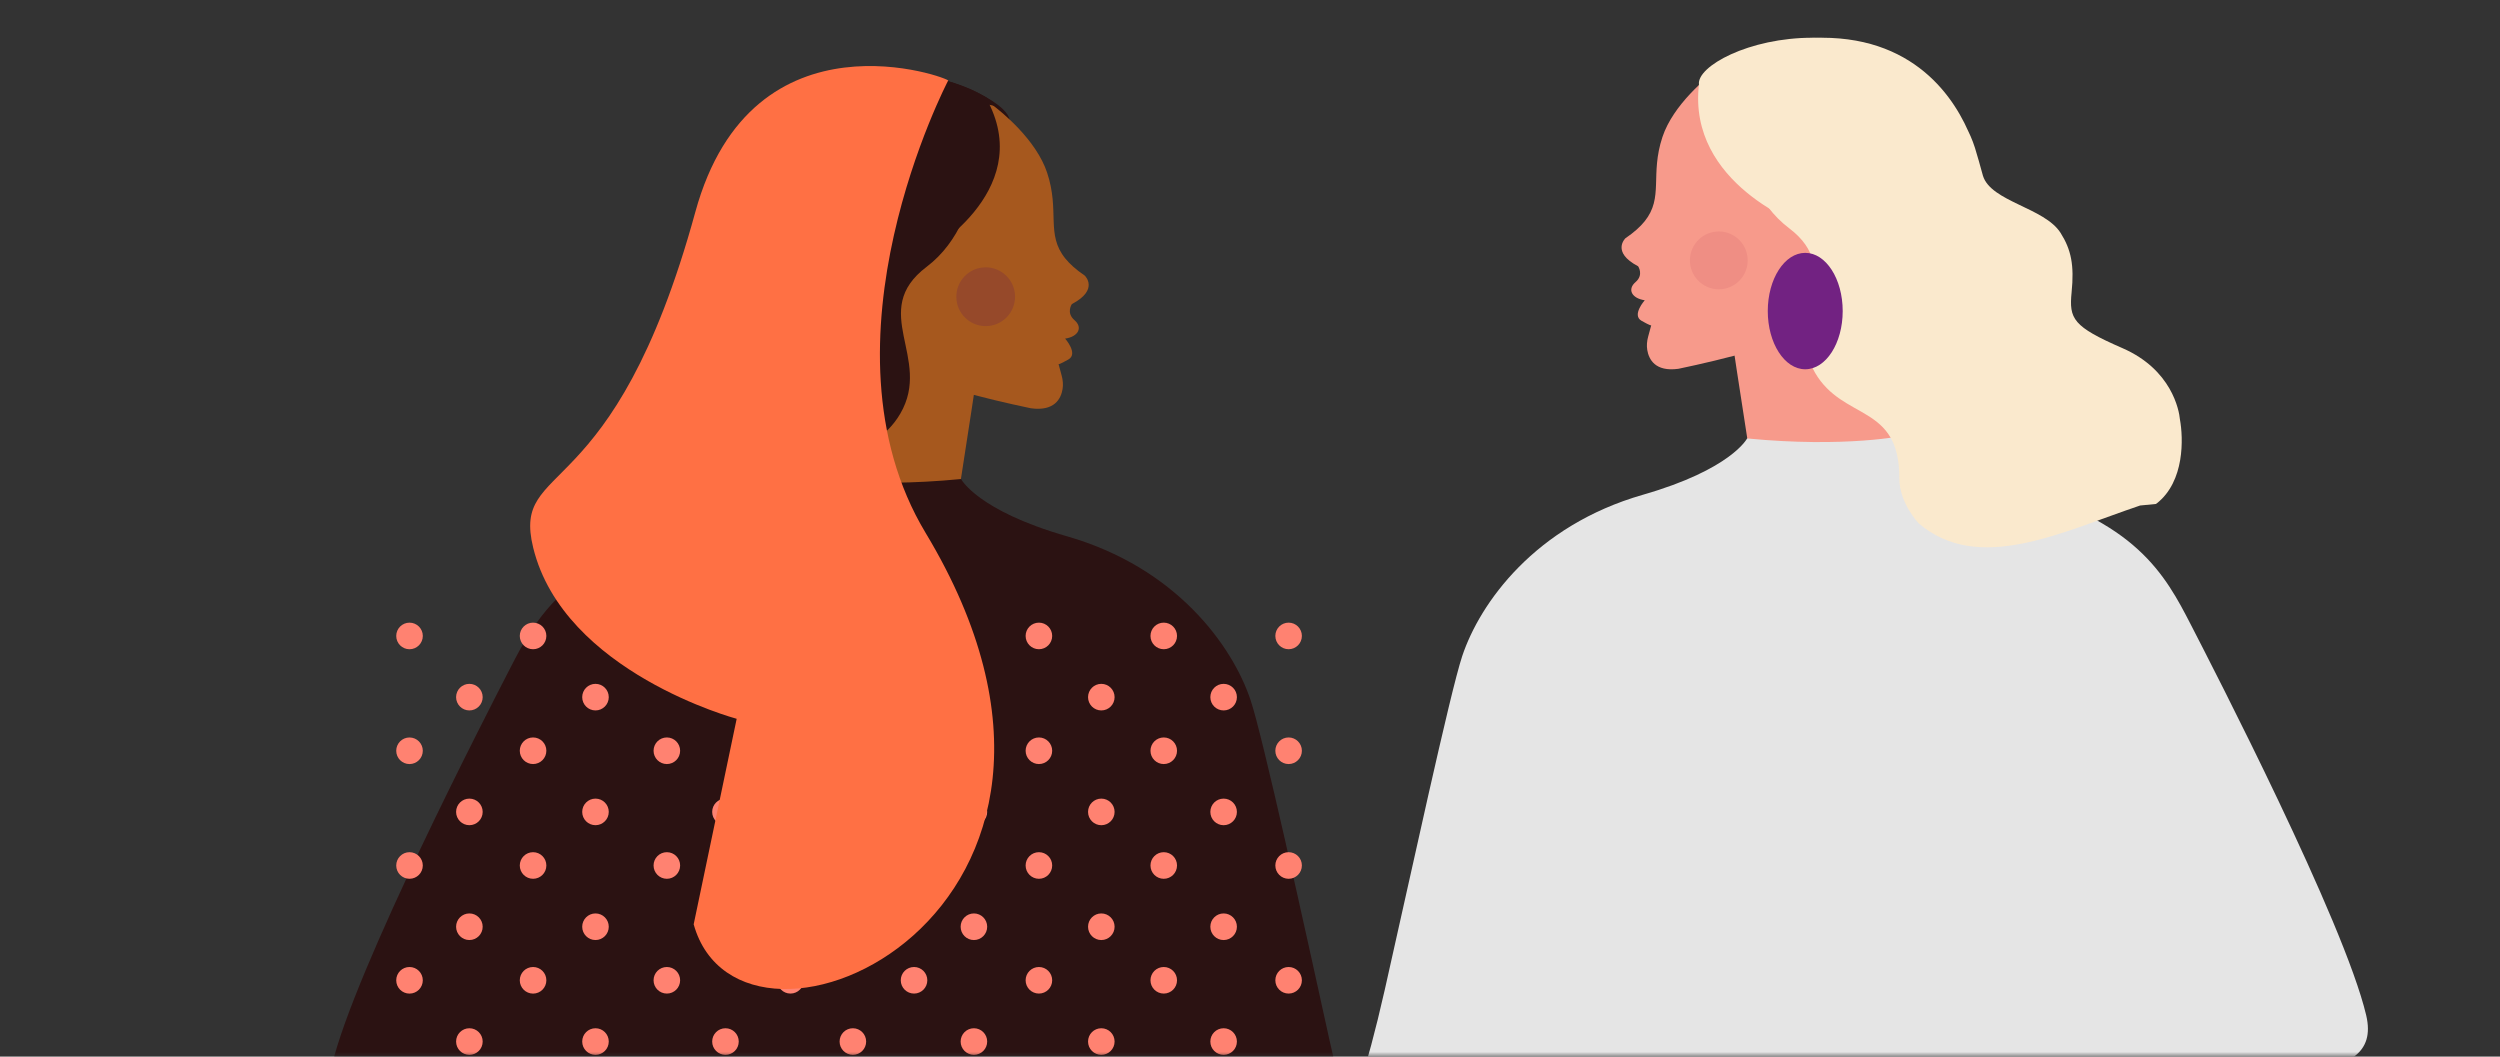 <svg width="265" height="112" viewBox="0 0 265 112" fill="none" xmlns="http://www.w3.org/2000/svg">
<rect x="0" y="0" width="265" height="112" fill="#333333" stroke="none"/>
<mask id="mask0" mask-type="alpha" maskUnits="userSpaceOnUse" x="0" y="0" width="265" height="112">
<rect width="265" height="112" fill="#C4C4C4"/>
</mask>
<g mask="url(#mask0)">
<path d="M172.294 25.255C173.208 24.634 173.86 24.044 174.329 23.463C176.376 20.923 174.881 18.557 176.219 14.523C177.358 11.09 180.94 8.18 182.041 7.368C182.146 7.296 182.253 7.226 182.36 7.156C177.483 16.621 188.99 22.995 188.99 22.995C188.99 22.995 190.522 18.758 193.858 19.91C196.259 20.739 197.269 24.544 195.403 27.948C193.936 30.621 191.484 29.707 191.484 29.707C191.484 29.707 191.014 35.016 188.262 36.288C187.301 36.732 185.697 37.216 184.018 37.659C180.892 38.484 177.915 39.092 177.915 39.092C175.439 39.434 174.773 38.082 174.609 37.096C174.532 36.627 174.578 36.147 174.702 35.689L175.028 34.486C175.018 34.501 174.919 34.522 174 34.002C172.94 33.402 174.343 31.828 174.343 31.828C172.959 31.622 172.472 30.672 173.369 29.901C174.265 29.129 173.64 28.224 173.64 28.224C170.758 26.718 172.294 25.255 172.294 25.255Z" fill="#F79A8B"/>
<path d="M179.131 27.544C179.1 29.237 180.446 30.635 182.137 30.666C183.828 30.697 185.225 29.349 185.255 27.656C185.287 25.963 183.941 24.566 182.249 24.535C180.558 24.504 179.162 25.851 179.131 27.544Z" fill="#EF8E84"/>
<path d="M196.387 28.583C196.387 28.583 197.267 29.247 197.759 25.395C198.251 21.543 196.394 19.976 194.042 20.938C191.691 21.899 191.078 23.872 191.078 23.872C191.078 23.872 178.853 19.527 180.09 8.95C179.851 7.045 185.357 3.983 192.185 4C201.388 4.022 207.481 10.387 207.622 19.977C207.763 29.567 203.496 35.586 194.294 35.722C194.251 35.722 193.617 33.4 194.229 31.965C195.5 28.988 196.387 28.583 196.387 28.583Z" fill="#FAE9CD"/>
<path d="M186.086 52.274C186.086 52.005 183.728 36.954 183.736 36.837L192.28 26.232L197.641 29.613C197.699 36.786 202.716 49.798 205.149 51.593C205.149 51.593 198.795 68.308 193.587 68.695C190.291 68.942 188.21 53.479 186.086 52.274Z" fill="#F79A8B"/>
<path d="M146.792 104.886C149.48 93.007 153.706 73.418 154.994 69.549C156.872 63.911 162.717 55.729 174.144 52.446C183.529 49.751 185.195 46.474 185.195 46.474C195.537 47.483 201.988 46.212 202.118 46.065C202.118 46.065 203.387 49.158 213.027 51.651C226.431 55.117 229.52 60.949 232.239 66.233C234.631 70.882 248.488 97.738 250.816 107.617C252.753 115.834 238.855 112.02 234.033 118.948L221.893 136.39L222.196 143.103L165.091 130.118L147.847 132.299C144.763 135.683 146.872 134.078 142.41 132.571L141.051 127.129C140.643 120.325 142.682 123.047 146.792 104.886Z" fill="#E5E5E5"/>
<path d="M184.102 7.261C184.125 7.243 184.097 7.278 184.12 7.261C184.12 7.261 184.121 7.258 184.121 7.253C184.167 6.967 184.313 6.709 184.536 6.531C185.185 6.011 184.734 5.181 190.074 4.194C201.557 2.791 206.605 9.305 208.637 13.911C208.979 14.601 209.297 15.422 209.544 16.346C209.857 17.352 210.048 18.165 210.192 18.63C211.043 21.385 216.723 22.003 218.421 24.687C219.555 26.48 219.876 28.122 219.592 30.964C219.309 33.805 219.713 34.608 224.984 36.905C230.202 39.179 230.987 43.491 231.072 44.455C231.429 46.407 231.607 51.027 228.602 53.371C228.564 53.401 228.516 53.419 228.516 53.419C228.516 53.416 228.551 53.425 228.549 53.419L226.853 53.583C218.496 56.401 209.733 60.883 203.383 55.477C203.383 55.477 201.318 53.323 201.329 50.698C201.363 42.771 195.382 44.642 192.392 39.506C189.007 33.693 195.757 28.817 189.638 24.185C182.776 18.991 184.102 7.261 184.102 7.261Z" fill="#FAE9CD"/>
<ellipse rx="3.971" ry="6.17" transform="matrix(-1 0 0 1 191.355 32.973)" fill="#722282"/>
<path d="M90.422 32.599C90.422 32.599 89.528 33.273 89.028 29.359C88.528 25.445 90.415 23.852 92.805 24.829C95.195 25.806 89.89 33.596 89.89 33.596C89.89 33.596 108.264 23.442 107.008 12.693C106.725 10.743 100.194 7.697 94.692 7.616C85.341 7.479 79.149 14.107 79.005 23.853C78.862 33.599 83.198 39.716 92.55 39.854C92.593 39.854 93.238 37.494 92.615 36.035C91.324 33.011 90.422 32.599 90.422 32.599Z" fill="#2B1212"/>
<path d="M114.986 29.215C114.056 28.583 113.393 27.984 112.917 27.393C110.837 24.812 112.356 22.407 110.996 18.308C109.838 14.819 106.199 11.862 105.08 11.037C104.973 10.963 104.864 10.892 104.756 10.821C109.711 20.44 98.018 26.917 98.018 26.917C98.018 26.917 96.46 22.612 93.07 23.782C90.63 24.625 89.604 28.492 91.501 31.951C92.991 34.668 95.483 33.738 95.483 33.738C95.483 33.738 95.961 39.134 98.757 40.426C99.734 40.878 101.364 41.37 103.07 41.82C106.247 42.659 109.272 43.276 109.272 43.276C111.788 43.623 112.466 42.25 112.632 41.248C112.711 40.772 112.665 40.283 112.538 39.817L112.206 38.595C112.217 38.61 112.317 38.632 113.252 38.103C114.329 37.493 112.903 35.894 112.903 35.894C114.309 35.684 114.804 34.72 113.893 33.935C112.982 33.151 113.618 32.231 113.618 32.231C116.546 30.701 114.986 29.215 114.986 29.215Z" fill="#A6581E"/>
<path d="M107.596 31.396C107.627 33.116 106.26 34.536 104.541 34.568C102.822 34.599 101.403 33.23 101.371 31.51C101.34 29.789 102.708 28.369 104.426 28.337C106.145 28.306 107.564 29.675 107.596 31.396Z" fill="#96492A"/>
<path d="M100.969 56.672C100.969 56.399 103.366 41.103 103.358 40.984L94.675 30.207L89.227 33.643C89.168 40.932 84.07 54.156 81.596 55.98C81.596 55.98 88.054 72.966 93.346 73.36C96.696 73.61 98.811 57.896 100.969 56.672Z" fill="#A6581E"/>
<path d="M140.902 110.139C138.249 98.049 133.876 78.159 132.567 74.228C130.659 68.498 124.718 60.183 113.105 56.847C103.567 54.108 101.875 50.777 101.875 50.777C91.364 51.803 84.809 50.512 84.676 50.362C84.676 50.362 83.387 53.505 73.59 56.039C59.968 59.561 56.83 65.488 54.066 70.857C51.635 75.582 37.554 102.875 35.187 112.914C33.218 121.264 47.343 117.389 52.242 124.429L64.58 142.155L64.273 148.977L122.305 135.781L132.784 135.094C135.92 138.532 142.064 136.071 146.598 134.54L144.664 133.158C149.865 131.401 144.526 126.659 140.902 110.139Z" fill="#2B1212"/>
<path d="M44.818 67.41C44.818 68.188 44.186 68.82 43.408 68.82C42.631 68.82 42.001 68.188 42.001 67.41C42.001 66.632 42.631 66.001 43.408 66.001C44.186 66.001 44.818 66.632 44.818 67.41Z" fill="#FF8271"/>
<path d="M44.817 79.581C44.817 80.359 44.185 80.991 43.407 80.991C42.63 80.991 42 80.359 42 79.581C42 78.805 42.63 78.172 43.407 78.172C44.185 78.172 44.817 78.805 44.817 79.581Z" fill="#FF8271"/>
<path d="M44.817 91.743C44.817 92.521 44.185 93.151 43.407 93.151C42.63 93.151 42 92.521 42 91.743C42 90.965 42.63 90.332 43.407 90.332C44.185 90.332 44.817 90.965 44.817 91.743Z" fill="#FF8271"/>
<path d="M44.817 103.912C44.817 104.691 44.185 105.322 43.407 105.322C42.63 105.322 42 104.691 42 103.912C42 103.133 42.63 102.502 43.407 102.502C44.185 102.502 44.817 103.133 44.817 103.912Z" fill="#FF8271"/>
<path d="M51.164 73.898C51.164 74.674 50.533 75.306 49.755 75.306C48.977 75.306 48.346 74.674 48.346 73.898C48.346 73.12 48.977 72.488 49.755 72.488C50.533 72.488 51.164 73.12 51.164 73.898Z" fill="#FF8271"/>
<path d="M51.164 86.061C51.164 86.84 50.533 87.47 49.755 87.47C48.978 87.47 48.346 86.84 48.346 86.061C48.346 85.284 48.978 84.653 49.755 84.653C50.533 84.653 51.164 85.284 51.164 86.061Z" fill="#FF8271"/>
<path d="M51.164 98.234C51.164 99.012 50.533 99.644 49.755 99.644C48.978 99.644 48.346 99.012 48.346 98.234C48.346 97.457 48.978 96.824 49.755 96.824C50.533 96.824 51.164 97.457 51.164 98.234Z" fill="#FF8271"/>
<path d="M51.164 110.403C51.164 111.182 50.533 111.814 49.755 111.814C48.978 111.814 48.346 111.182 48.346 110.403C48.346 109.626 48.978 108.994 49.755 108.994C50.533 108.994 51.164 109.626 51.164 110.403Z" fill="#FF8271"/>
<path d="M57.914 67.409C57.914 68.187 57.285 68.819 56.506 68.819C55.728 68.819 55.097 68.187 55.097 67.409C55.097 66.631 55.728 66 56.506 66C57.285 66 57.914 66.631 57.914 67.409Z" fill="#FF8271"/>
<path d="M57.914 79.579C57.914 80.357 57.285 80.989 56.506 80.989C55.728 80.989 55.097 80.357 55.097 79.579C55.097 78.803 55.728 78.17 56.506 78.17C57.285 78.17 57.914 78.803 57.914 79.579Z" fill="#FF8271"/>
<path d="M57.914 91.743C57.914 92.521 57.285 93.151 56.506 93.151C55.728 93.151 55.097 92.521 55.097 91.743C55.097 90.965 55.728 90.332 56.506 90.332C57.285 90.332 57.914 90.965 57.914 91.743Z" fill="#FF8271"/>
<path d="M57.914 103.912C57.914 104.691 57.285 105.322 56.506 105.322C55.728 105.322 55.097 104.691 55.097 103.912C55.097 103.133 55.728 102.502 56.506 102.502C57.285 102.502 57.914 103.133 57.914 103.912Z" fill="#FF8271"/>
<path d="M64.529 73.898C64.529 74.674 63.898 75.306 63.122 75.306C62.343 75.306 61.714 74.674 61.714 73.898C61.714 73.12 62.343 72.488 63.122 72.488C63.898 72.488 64.529 73.12 64.529 73.898Z" fill="#FF8271"/>
<path d="M64.529 86.061C64.529 86.84 63.898 87.47 63.122 87.47C62.343 87.47 61.714 86.84 61.714 86.061C61.714 85.284 62.343 84.653 63.122 84.653C63.898 84.653 64.529 85.284 64.529 86.061Z" fill="#FF8271"/>
<path d="M64.529 98.234C64.529 99.012 63.898 99.644 63.122 99.644C62.343 99.644 61.714 99.012 61.714 98.234C61.714 97.457 62.343 96.824 63.122 96.824C63.898 96.824 64.529 97.457 64.529 98.234Z" fill="#FF8271"/>
<path d="M64.529 110.403C64.529 111.182 63.898 111.814 63.122 111.814C62.343 111.814 61.714 111.182 61.714 110.403C61.714 109.626 62.343 108.994 63.122 108.994C63.898 108.994 64.529 109.626 64.529 110.403Z" fill="#FF8271"/>
<path d="M72.094 67.409C72.094 68.187 71.464 68.818 70.687 68.818C69.909 68.818 69.278 68.187 69.278 67.409C69.278 66.63 69.909 66 70.687 66C71.464 66 72.094 66.63 72.094 67.409Z" fill="#FF8271"/>
<path d="M72.094 79.581C72.094 80.358 71.464 80.99 70.687 80.99C69.909 80.99 69.278 80.358 69.278 79.581C69.278 78.802 69.909 78.17 70.687 78.17C71.464 78.17 72.094 78.802 72.094 79.581Z" fill="#FF8271"/>
<path d="M72.094 91.74C72.094 92.52 71.464 93.152 70.687 93.152C69.909 93.152 69.278 92.52 69.278 91.74C69.278 90.961 69.909 90.332 70.687 90.332C71.464 90.332 72.094 90.961 72.094 91.74Z" fill="#FF8271"/>
<path d="M72.094 103.912C72.094 104.689 71.464 105.319 70.687 105.319C69.909 105.319 69.278 104.689 69.278 103.912C69.278 103.132 69.909 102.502 70.687 102.502C71.464 102.502 72.094 103.132 72.094 103.912Z" fill="#FF8271"/>
<path d="M78.307 73.899C78.307 74.676 77.676 75.306 76.9 75.306C76.12 75.306 75.491 74.676 75.491 73.899C75.491 73.12 76.12 72.488 76.9 72.488C77.676 72.488 78.307 73.12 78.307 73.899Z" fill="#FF8271"/>
<path d="M78.307 86.062C78.307 86.84 77.676 87.472 76.9 87.472C76.12 87.472 75.491 86.84 75.491 86.062C75.491 85.284 76.12 84.653 76.9 84.653C77.676 84.653 78.307 85.284 78.307 86.062Z" fill="#FF8271"/>
<path d="M78.307 98.234C78.307 99.013 77.676 99.645 76.9 99.645C76.12 99.645 75.491 99.013 75.491 98.234C75.491 97.457 76.12 96.824 76.9 96.824C77.676 96.824 78.307 97.457 78.307 98.234Z" fill="#FF8271"/>
<path d="M78.307 110.405C78.307 111.182 77.676 111.813 76.9 111.813C76.12 111.813 75.491 111.182 75.491 110.405C75.491 109.625 76.12 108.994 76.9 108.994C77.676 108.994 78.307 109.625 78.307 110.405Z" fill="#FF8271"/>
<path d="M85.197 67.409C85.197 68.187 84.567 68.818 83.788 68.818C83.012 68.818 82.38 68.187 82.38 67.409C82.38 66.63 83.012 66 83.788 66C84.567 66 85.197 66.63 85.197 67.409Z" fill="#FF8271"/>
<path d="M85.197 79.581C85.197 80.358 84.567 80.99 83.788 80.99C83.012 80.99 82.38 80.358 82.38 79.581C82.38 78.802 83.012 78.17 83.788 78.17C84.567 78.17 85.197 78.802 85.197 79.581Z" fill="#FF8271"/>
<path d="M85.197 91.74C85.197 92.52 84.567 93.152 83.788 93.152C83.012 93.152 82.38 92.52 82.38 91.74C82.38 90.961 83.012 90.332 83.788 90.332C84.567 90.332 85.197 90.961 85.197 91.74Z" fill="#FF8271"/>
<path d="M85.197 103.912C85.197 104.689 84.567 105.319 83.788 105.319C83.012 105.319 82.38 104.689 82.38 103.912C82.38 103.132 83.012 102.502 83.788 102.502C84.567 102.502 85.197 103.132 85.197 103.912Z" fill="#FF8271"/>
<path d="M91.812 73.899C91.812 74.676 91.182 75.306 90.404 75.306C89.626 75.306 88.997 74.676 88.997 73.899C88.997 73.12 89.626 72.488 90.404 72.488C91.182 72.488 91.812 73.12 91.812 73.899Z" fill="#FF8271"/>
<path d="M91.812 86.062C91.812 86.84 91.182 87.472 90.404 87.472C89.626 87.472 88.997 86.84 88.997 86.062C88.997 85.284 89.626 84.653 90.404 84.653C91.182 84.653 91.812 85.284 91.812 86.062Z" fill="#FF8271"/>
<path d="M91.812 98.234C91.812 99.013 91.182 99.645 90.404 99.645C89.626 99.645 88.997 99.013 88.997 98.234C88.997 97.457 89.626 96.824 90.404 96.824C91.182 96.824 91.812 97.457 91.812 98.234Z" fill="#FF8271"/>
<path d="M91.812 110.405C91.812 111.182 91.182 111.813 90.404 111.813C89.626 111.813 88.997 111.182 88.997 110.405C88.997 109.625 89.626 108.994 90.404 108.994C91.182 108.994 91.812 109.625 91.812 110.405Z" fill="#FF8271"/>
<path d="M98.296 67.409C98.296 68.187 97.666 68.818 96.889 68.818C96.112 68.818 95.481 68.187 95.481 67.409C95.481 66.63 96.112 66 96.889 66C97.666 66 98.296 66.63 98.296 67.409Z" fill="#FF8271"/>
<path d="M98.296 79.581C98.296 80.358 97.666 80.99 96.889 80.99C96.112 80.99 95.481 80.358 95.481 79.581C95.481 78.802 96.112 78.17 96.889 78.17C97.666 78.17 98.296 78.802 98.296 79.581Z" fill="#FF8271"/>
<path d="M98.296 91.74C98.296 92.52 97.666 93.152 96.889 93.152C96.112 93.152 95.481 92.52 95.481 91.74C95.481 90.961 96.112 90.332 96.889 90.332C97.666 90.332 98.296 90.961 98.296 91.74Z" fill="#FF8271"/>
<path d="M98.296 103.912C98.296 104.689 97.666 105.319 96.889 105.319C96.112 105.319 95.481 104.689 95.481 103.912C95.481 103.132 96.112 102.502 96.889 102.502C97.666 102.502 98.296 103.132 98.296 103.912Z" fill="#FF8271"/>
<path d="M104.642 73.899C104.642 74.676 104.012 75.306 103.234 75.306C102.458 75.306 101.827 74.676 101.827 73.899C101.827 73.12 102.458 72.488 103.234 72.488C104.012 72.488 104.642 73.12 104.642 73.899Z" fill="#FF8271"/>
<path d="M104.642 86.062C104.642 86.84 104.012 87.472 103.234 87.472C102.458 87.472 101.827 86.84 101.827 86.062C101.827 85.284 102.458 84.653 103.234 84.653C104.012 84.653 104.642 85.284 104.642 86.062Z" fill="#FF8271"/>
<path d="M104.642 98.234C104.642 99.013 104.012 99.645 103.234 99.645C102.458 99.645 101.827 99.013 101.827 98.234C101.827 97.457 102.458 96.824 103.234 96.824C104.012 96.824 104.642 97.457 104.642 98.234Z" fill="#FF8271"/>
<path d="M104.642 110.405C104.642 111.182 104.012 111.813 103.234 111.813C102.458 111.813 101.827 111.182 101.827 110.405C101.827 109.625 102.458 108.994 103.234 108.994C104.012 108.994 104.642 109.625 104.642 110.405Z" fill="#FF8271"/>
<path d="M111.532 67.409C111.532 68.187 110.902 68.818 110.126 68.818C109.349 68.818 108.716 68.187 108.716 67.409C108.716 66.63 109.349 66 110.126 66C110.902 66 111.532 66.63 111.532 67.409Z" fill="#FF8271"/>
<path d="M111.532 79.581C111.532 80.358 110.902 80.99 110.126 80.99C109.349 80.99 108.716 80.358 108.716 79.581C108.716 78.802 109.349 78.17 110.126 78.17C110.902 78.17 111.532 78.802 111.532 79.581Z" fill="#FF8271"/>
<path d="M111.532 91.74C111.532 92.52 110.902 93.152 110.126 93.152C109.349 93.152 108.716 92.52 108.716 91.74C108.716 90.961 109.349 90.332 110.126 90.332C110.902 90.332 111.532 90.961 111.532 91.74Z" fill="#FF8271"/>
<path d="M111.532 103.912C111.532 104.689 110.902 105.319 110.126 105.319C109.349 105.319 108.716 104.689 108.716 103.912C108.716 103.132 109.349 102.502 110.126 102.502C110.902 102.502 111.532 103.132 111.532 103.912Z" fill="#FF8271"/>
<path d="M118.147 73.899C118.147 74.676 117.519 75.306 116.739 75.306C115.962 75.306 115.333 74.676 115.333 73.899C115.333 73.12 115.962 72.488 116.739 72.488C117.519 72.488 118.147 73.12 118.147 73.899Z" fill="#FF8271"/>
<path d="M118.147 86.062C118.147 86.84 117.519 87.472 116.739 87.472C115.962 87.472 115.333 86.84 115.333 86.062C115.333 85.284 115.962 84.653 116.739 84.653C117.519 84.653 118.147 85.284 118.147 86.062Z" fill="#FF8271"/>
<path d="M118.147 98.234C118.147 99.013 117.519 99.645 116.739 99.645C115.962 99.645 115.333 99.013 115.333 98.234C115.333 97.457 115.962 96.824 116.739 96.824C117.519 96.824 118.147 97.457 118.147 98.234Z" fill="#FF8271"/>
<path d="M118.147 110.405C118.147 111.182 117.519 111.813 116.739 111.813C115.962 111.813 115.333 111.182 115.333 110.405C115.333 109.625 115.962 108.994 116.739 108.994C117.519 108.994 118.147 109.625 118.147 110.405Z" fill="#FF8271"/>
<path d="M124.765 67.409C124.765 68.187 124.134 68.818 123.358 68.818C122.581 68.818 121.95 68.187 121.95 67.409C121.95 66.63 122.581 66 123.358 66C124.134 66 124.765 66.63 124.765 67.409Z" fill="#FF8271"/>
<path d="M124.765 79.581C124.765 80.358 124.134 80.99 123.358 80.99C122.581 80.99 121.95 80.358 121.95 79.581C121.95 78.802 122.581 78.17 123.358 78.17C124.134 78.17 124.765 78.802 124.765 79.581Z" fill="#FF8271"/>
<path d="M124.765 91.74C124.765 92.52 124.135 93.152 123.358 93.152C122.581 93.152 121.95 92.52 121.95 91.74C121.95 90.961 122.581 90.332 123.358 90.332C124.135 90.332 124.765 90.961 124.765 91.74Z" fill="#FF8271"/>
<path d="M124.765 103.912C124.765 104.689 124.134 105.319 123.358 105.319C122.581 105.319 121.95 104.689 121.95 103.912C121.95 103.132 122.581 102.502 123.358 102.502C124.134 102.502 124.765 103.132 124.765 103.912Z" fill="#FF8271"/>
<path d="M131.112 73.899C131.112 74.676 130.481 75.306 129.704 75.306C128.925 75.306 128.296 74.676 128.296 73.899C128.296 73.12 128.925 72.488 129.704 72.488C130.481 72.488 131.112 73.12 131.112 73.899Z" fill="#FF8271"/>
<path d="M131.112 86.062C131.112 86.84 130.481 87.472 129.704 87.472C128.925 87.472 128.296 86.84 128.296 86.062C128.296 85.284 128.925 84.653 129.704 84.653C130.481 84.653 131.112 85.284 131.112 86.062Z" fill="#FF8271"/>
<path d="M131.112 98.234C131.112 99.013 130.481 99.645 129.704 99.645C128.925 99.645 128.296 99.013 128.296 98.234C128.296 97.457 128.925 96.824 129.704 96.824C130.481 96.824 131.112 97.457 131.112 98.234Z" fill="#FF8271"/>
<path d="M131.112 110.405C131.112 111.182 130.481 111.813 129.704 111.813C128.925 111.813 128.296 111.182 128.296 110.405C128.296 109.625 128.925 108.994 129.704 108.994C130.481 108.994 131.112 109.625 131.112 110.405Z" fill="#FF8271"/>
<path d="M138 67.409C138 68.187 137.369 68.818 136.594 68.818C135.816 68.818 135.186 68.187 135.186 67.409C135.186 66.63 135.816 66 136.594 66C137.369 66 138 66.63 138 67.409Z" fill="#FF8271"/>
<path d="M138 79.581C138 80.358 137.369 80.99 136.594 80.99C135.816 80.99 135.186 80.358 135.186 79.581C135.186 78.802 135.816 78.17 136.594 78.17C137.369 78.17 138 78.802 138 79.581Z" fill="#FF8271"/>
<path d="M138 91.74C138 92.52 137.369 93.152 136.594 93.152C135.816 93.152 135.186 92.52 135.186 91.74C135.186 90.961 135.816 90.332 136.594 90.332C137.369 90.332 138 90.961 138 91.74Z" fill="#FF8271"/>
<path d="M138 103.912C138 104.689 137.369 105.319 136.594 105.319C135.816 105.319 135.186 104.689 135.186 103.912C135.186 103.132 135.816 102.502 136.594 102.502C137.369 102.502 138 103.132 138 103.912Z" fill="#FF8271"/>
<path d="M103.855 11.078C103.832 11.06 103.86 11.096 103.837 11.079C103.837 11.079 103.836 11.076 103.835 11.07C103.789 10.78 106.017 11.429 105.791 11.248C105.131 10.72 103.213 8.965 97.786 7.962C86.117 6.536 80.986 13.156 78.921 17.837C78.573 18.538 78.251 19.372 78 20.312C77.681 21.334 77.487 22.16 77.341 22.632C76.475 25.432 74.811 26.912 73.086 29.639C71.933 31.462 71.692 33.804 71.981 36.691C72.269 39.58 75.961 40.858 70.604 43.193C65.301 45.504 64.504 49.886 64.418 50.865C64.054 52.849 60.965 55.626 64.019 58.007C64.058 58.038 64.107 58.056 64.107 58.056C64.107 58.053 66.074 57.232 66.076 57.226L65.797 58.222C74.29 61.087 77.807 65.572 84.261 60.078C84.261 60.078 86.359 57.889 86.347 55.221C86.313 47.166 92.391 49.068 95.431 43.848C98.87 37.94 92.01 32.985 98.229 28.277C105.203 22.999 103.855 11.078 103.855 11.078Z" fill="#2B1212"/>
<path d="M100.502 8.544C100.502 8.544 85.962 36.304 98.119 56.493C122.354 96.742 78.608 116.178 73.53 97.977L78.088 76.192C78.088 76.192 59.758 71.28 56.519 58.059C54.197 48.581 65.002 54.206 73.705 22.471C79.76 0.391 100.882 8.371 100.502 8.544Z" fill="#FF7044"/>
</g>
</svg>
